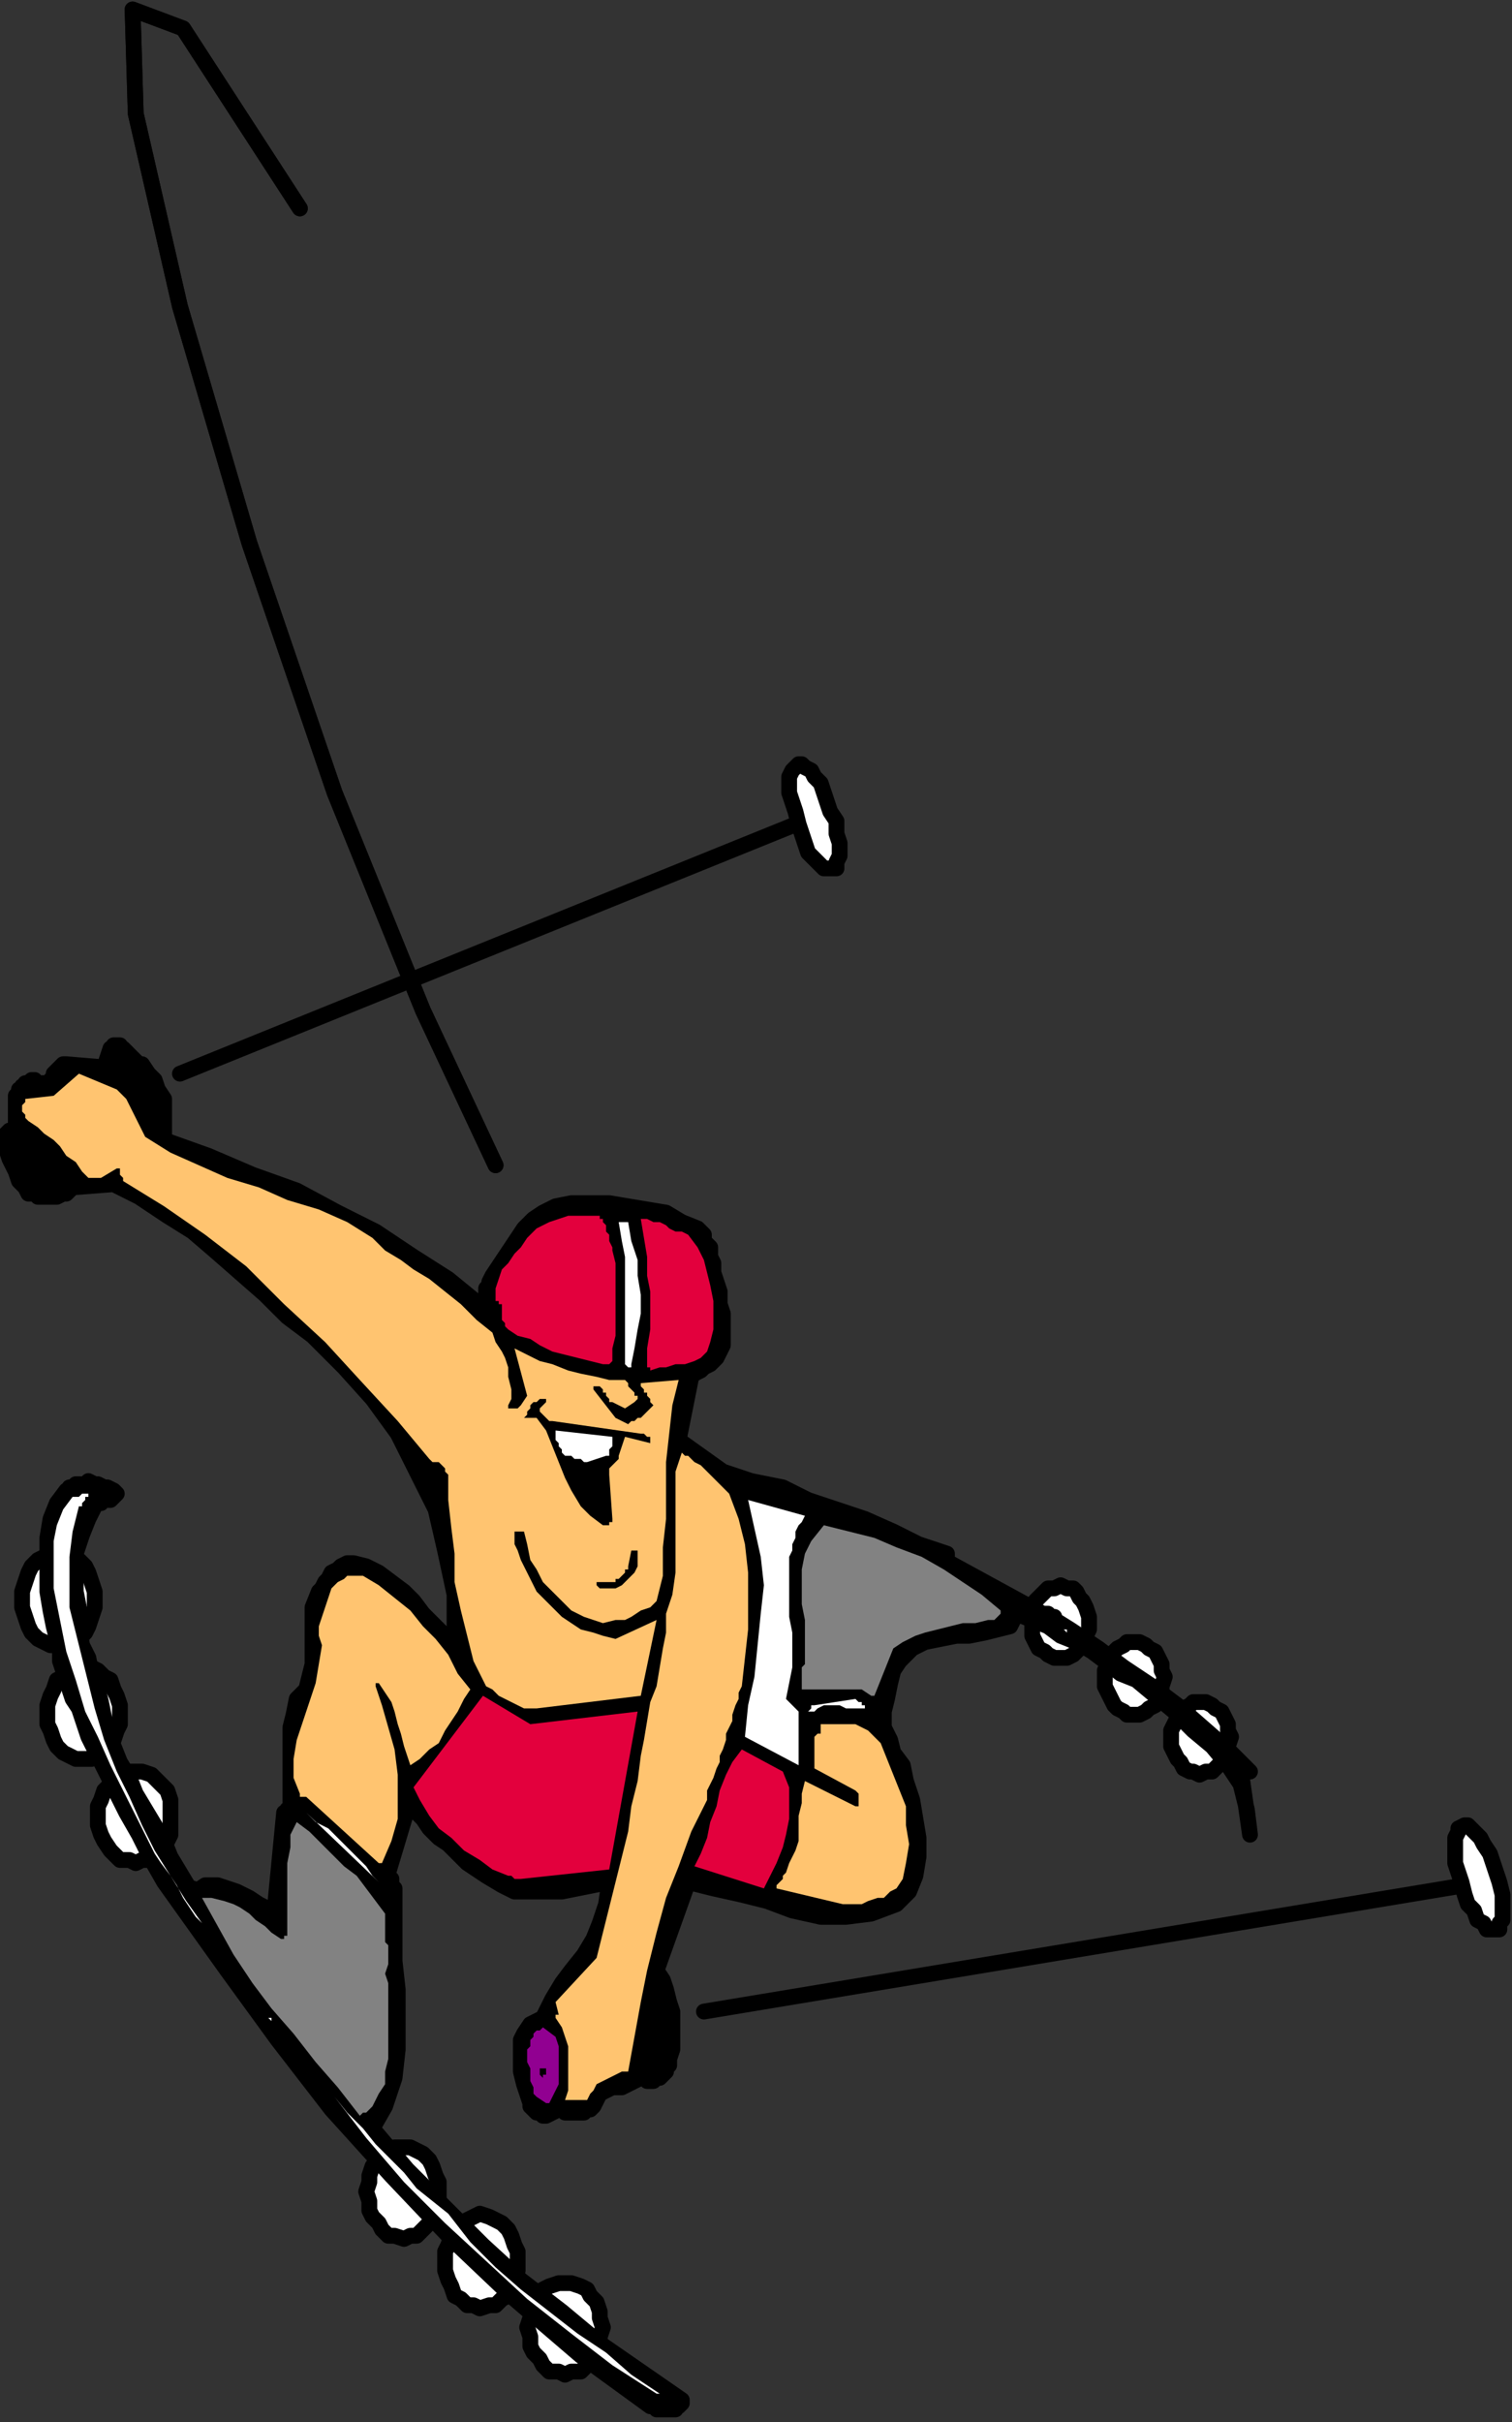 <?xml version="1.0" encoding="UTF-8" standalone="no"?>
<svg
   xmlns:dc="http://purl.org/dc/elements/1.1/"
   xmlns:cc="http://creativecommons.org/ns#"
   xmlns:rdf="http://www.w3.org/1999/02/22-rdf-syntax-ns#"
   xmlns:svg="http://www.w3.org/2000/svg"
   xmlns="http://www.w3.org/2000/svg"
   xmlns:sodipodi="http://sodipodi.sourceforge.net/DTD/sodipodi-0.dtd"
   xmlns:inkscape="http://www.inkscape.org/namespaces/inkscape"
   version="1.0"
   width="126.735mm"
   height="202.935mm"
   id="svg97"
   sodipodi:docname="LESUR012.WMF">
  <rect width="100%" height="100%" fill="#333333" stroke="none"/>
  <sodipodi:namedview
     pagecolor="#ffffff"
     bordercolor="#666666"
     borderopacity="1"
     objecttolerance="10"
     gridtolerance="10"
     guidetolerance="10"
     inkscape:pageopacity="0"
     inkscape:pageshadow="2"
     inkscape:window-width="640"
     inkscape:window-height="480"
     id="namedview99" />
  <defs
     id="defs3">
    <pattern
       id="WMFhbasepattern"
       patternUnits="userSpaceOnUse"
       width="6"
       height="6"
       x="0"
       y="0" />
  </defs>
  <path
     style="fill:none;stroke:none;"
     d="  M 0,0   L 478,0   L 478,766   L 0,766   z "
     id="path5" />
  <path
     style="fill:#ffffff;fill-rule:evenodd;fill-opacity:1;stroke:#000000;stroke-width:5px;stroke-linecap:round;stroke-linejoin:round;stroke-miterlimit:4;stroke-dasharray:none;stroke-opacity:1;"
     d="  M 19,492   L 21,492   L 23,493   L 25,494   L 27,496   L 28,498   L 29,501   L 30,504   L 30,506   L 30,509   L 29,512   L 28,515   L 27,517   L 25,519   L 23,520   L 21,521   L 19,521   L 16,521   L 14,520   L 12,519   L 10,517   L 9,515   L 8,512   L 7,509   L 7,506   L 7,504   L 8,501   L 9,498   L 10,496   L 12,494   L 14,493   L 16,492   L 19,492  z "
     id="path7" />
  <path
     style="fill:#ffffff;fill-rule:evenodd;fill-opacity:1;stroke:#000000;stroke-width:5px;stroke-linecap:round;stroke-linejoin:round;stroke-miterlimit:4;stroke-dasharray:none;stroke-opacity:1;"
     d="  M 26,528   L 29,528   L 31,529   L 33,531   L 35,532   L 36,535   L 37,537   L 38,540   L 38,543   L 38,546   L 37,548   L 36,551   L 35,553   L 33,555   L 31,556   L 29,557   L 26,557   L 24,557   L 22,556   L 20,555   L 18,553   L 17,551   L 16,548   L 15,546   L 15,543   L 15,540   L 16,537   L 17,535   L 18,532   L 20,531   L 22,529   L 24,528   L 26,528  z "
     id="path9" />
  <path
     style="fill:#ffffff;fill-rule:evenodd;fill-opacity:1;stroke:#000000;stroke-width:5px;stroke-linecap:round;stroke-linejoin:round;stroke-miterlimit:4;stroke-dasharray:none;stroke-opacity:1;"
     d="  M 43,561   L 45,561   L 48,562   L 49,563   L 51,565   L 53,567   L 54,570   L 54,572   L 54,575   L 54,578   L 54,581   L 53,583   L 51,586   L 49,587   L 48,589   L 45,589   L 43,590   L 41,589   L 38,589   L 36,587   L 35,586   L 33,583   L 32,581   L 31,578   L 31,575   L 31,572   L 32,570   L 33,567   L 35,565   L 36,563   L 38,562   L 41,561   L 43,561  z "
     id="path11" />
  <path
     style="fill:#ffffff;fill-rule:evenodd;fill-opacity:1;stroke:#000000;stroke-width:5px;stroke-linecap:round;stroke-linejoin:round;stroke-miterlimit:4;stroke-dasharray:none;stroke-opacity:1;"
     d="  M 128,680   L 130,680   L 132,681   L 134,682   L 136,684   L 137,686   L 138,689   L 139,691   L 139,694   L 139,697   L 138,700   L 137,702   L 136,704   L 134,706   L 132,708   L 130,708   L 128,709   L 125,708   L 123,708   L 121,706   L 120,704   L 118,702   L 117,700   L 117,697   L 116,694   L 117,691   L 117,689   L 118,686   L 120,684   L 121,682   L 123,681   L 125,680   L 128,680  z "
     id="path13" />
  <path
     style="fill:#ffffff;fill-rule:evenodd;fill-opacity:1;stroke:#000000;stroke-width:5px;stroke-linecap:round;stroke-linejoin:round;stroke-miterlimit:4;stroke-dasharray:none;stroke-opacity:1;"
     d="  M 152,701   L 155,702   L 157,703   L 159,704   L 161,706   L 162,708   L 163,711   L 164,713   L 164,716   L 164,719   L 163,722   L 162,724   L 161,727   L 159,728   L 157,730   L 155,730   L 152,731   L 150,730   L 148,730   L 146,728   L 144,727   L 143,724   L 142,722   L 141,719   L 141,716   L 141,713   L 142,711   L 143,708   L 144,706   L 146,704   L 148,703   L 150,702   L 152,701  z "
     id="path15" />
  <path
     style="fill:#ffffff;fill-rule:evenodd;fill-opacity:1;stroke:#000000;stroke-width:5px;stroke-linecap:round;stroke-linejoin:round;stroke-miterlimit:4;stroke-dasharray:none;stroke-opacity:1;"
     d="  M 179,723   L 181,723   L 184,724   L 186,725   L 187,727   L 189,729   L 190,732   L 190,734   L 191,737   L 190,740   L 190,743   L 189,745   L 187,747   L 186,749   L 184,751   L 181,751   L 179,752   L 177,751   L 174,751   L 172,749   L 171,747   L 169,745   L 168,743   L 168,740   L 167,737   L 168,734   L 168,732   L 169,729   L 171,727   L 172,725   L 174,724   L 177,723   L 179,723  z "
     id="path17" />
  <path
     style="fill:#ffffff;fill-rule:evenodd;fill-opacity:1;stroke:#000000;stroke-width:5px;stroke-linecap:round;stroke-linejoin:round;stroke-miterlimit:4;stroke-dasharray:none;stroke-opacity:1;"
     d="  M 336,502   L 338,503   L 340,503   L 341,504   L 342,506   L 343,507   L 344,509   L 345,512   L 345,514   L 345,516   L 344,518   L 343,520   L 342,522   L 341,523   L 340,524   L 338,525   L 336,525   L 334,525   L 332,524   L 331,523   L 329,522   L 328,520   L 327,518   L 327,516   L 327,514   L 327,512   L 327,509   L 328,507   L 329,506   L 331,504   L 332,503   L 334,503   L 336,502  z "
     id="path19" />
  <path
     style="fill:#ffffff;fill-rule:evenodd;fill-opacity:1;stroke:#000000;stroke-width:5px;stroke-linecap:round;stroke-linejoin:round;stroke-miterlimit:4;stroke-dasharray:none;stroke-opacity:1;"
     d="  M 359,520   L 361,520   L 363,521   L 364,522   L 366,523   L 367,525   L 368,527   L 368,529   L 369,531   L 368,534   L 368,536   L 367,538   L 366,540   L 364,541   L 363,542   L 361,543   L 359,543   L 357,543   L 356,542   L 354,541   L 353,540   L 352,538   L 351,536   L 350,534   L 350,531   L 350,529   L 351,527   L 352,525   L 353,523   L 354,522   L 356,521   L 357,520   L 359,520  z "
     id="path21" />
  <path
     style="fill:#ffffff;fill-rule:evenodd;fill-opacity:1;stroke:#000000;stroke-width:5px;stroke-linecap:round;stroke-linejoin:round;stroke-miterlimit:4;stroke-dasharray:none;stroke-opacity:1;"
     d="  M 380,539   L 382,539   L 384,540   L 385,541   L 387,542   L 388,544   L 389,546   L 389,548   L 390,550   L 389,553   L 389,555   L 388,557   L 387,558   L 385,560   L 384,561   L 382,561   L 380,562   L 378,561   L 377,561   L 375,560   L 374,558   L 373,557   L 372,555   L 371,553   L 371,550   L 371,548   L 372,546   L 373,544   L 374,542   L 375,541   L 377,540   L 378,539   L 380,539  z "
     id="path23" />
  <path
     style="fill:#000000;fill-rule:evenodd;fill-opacity:1;stroke:#000000;stroke-width:5px;stroke-linecap:round;stroke-linejoin:round;stroke-miterlimit:4;stroke-dasharray:none;stroke-opacity:1;"
     d="  M 210,763   L 210,763   L 211,763   L 212,763   L 212,763   L 213,763   L 214,763   L 214,762   L 215,762   L 215,762   L 216,761   L 216,761   L 216,761   L 216,761   L 216,760   L 203,751   L 190,742   L 178,732   L 165,722   L 153,711   L 141,699   L 129,687   L 118,674   L 122,667   L 125,658   L 126,649   L 126,640   L 126,630   L 125,621   L 125,611   L 125,602   L 125,601   L 125,599   L 125,598   L 124,597   L 124,596   L 124,595   L 123,594   L 123,593   L 129,573   L 129,573   L 129,573   L 130,573   L 130,573   L 130,573   L 131,573   L 134,576   L 136,579   L 139,582   L 142,584   L 145,587   L 148,590   L 151,592   L 154,594   L 159,597   L 163,599   L 168,599   L 173,599   L 178,599   L 183,598   L 188,597   L 193,596   L 192,603   L 190,609   L 188,614   L 185,619   L 181,624   L 178,628   L 175,633   L 172,639   L 168,641   L 166,644   L 165,646   L 165,650   L 165,653   L 165,656   L 166,660   L 167,663   L 168,666   L 168,667   L 169,668   L 169,668   L 170,669   L 171,669   L 171,669   L 172,670   L 173,670   L 177,668   L 178,668   L 178,668   L 178,668   L 178,668   L 179,668   L 179,668   L 179,669   L 179,669   L 180,669   L 181,669   L 182,669   L 184,669   L 185,669   L 186,668   L 187,668   L 188,667   L 189,665   L 190,663   L 192,662   L 194,661   L 197,661   L 199,660   L 201,659   L 203,658   L 203,658   L 204,658   L 204,658   L 204,658   L 205,658   L 205,659   L 206,659   L 206,659   L 207,659   L 208,658   L 209,658   L 210,657   L 211,656   L 211,655   L 212,654   L 212,652   L 213,649   L 213,645   L 213,641   L 213,637   L 212,634   L 211,630   L 210,627   L 208,624   L 218,596   L 226,598   L 235,600   L 243,602   L 251,605   L 260,607   L 268,607   L 276,606   L 284,603   L 288,599   L 290,594   L 291,588   L 291,582   L 290,576   L 289,570   L 287,564   L 286,559   L 283,555   L 282,551   L 280,547   L 280,542   L 281,538   L 282,533   L 283,529   L 285,526   L 289,522   L 293,520   L 298,519   L 303,518   L 307,518   L 312,517   L 316,516   L 320,515   L 322,511   L 327,513   L 332,515   L 336,518   L 341,520   L 346,523   L 350,526   L 355,530   L 360,532   L 366,537   L 372,542   L 378,548   L 384,553   L 389,559   L 393,565   L 395,573   L 396,581   L 393,560   L 394,560   L 394,560   L 394,560   L 395,560   L 395,560   L 395,560   L 396,561   L 396,561   L 389,554   L 381,547   L 373,540   L 365,534   L 356,528   L 348,522   L 339,516   L 331,511   L 331,511   L 332,511   L 332,512   L 333,512   L 333,512   L 334,512   L 334,513   L 334,513   L 301,495   L 300,495   L 300,494   L 300,494   L 300,493   L 300,493   L 300,493   L 300,493   L 300,492   L 291,489   L 283,485   L 274,481   L 265,478   L 256,475   L 248,471   L 238,469   L 229,466   L 215,456   L 219,436   L 220,435   L 222,434   L 223,433   L 225,432   L 226,431   L 227,430   L 228,428   L 229,426   L 229,423   L 229,419   L 229,416   L 228,413   L 228,409   L 227,406   L 226,403   L 226,400   L 225,398   L 225,396   L 225,395   L 224,394   L 223,393   L 223,391   L 222,390   L 221,389   L 216,387   L 211,384   L 205,383   L 199,382   L 193,381   L 187,381   L 181,381   L 176,382   L 172,384   L 169,386   L 166,389   L 164,392   L 162,395   L 160,398   L 158,401   L 156,404   L 155,406   L 155,407   L 154,408   L 154,409   L 154,410   L 154,412   L 153,413   L 153,414   L 142,405   L 131,398   L 119,390   L 107,384   L 94,377   L 80,372   L 66,366   L 52,361   L 52,358   L 52,354   L 52,351   L 52,348   L 50,345   L 49,342   L 47,340   L 45,337   L 44,337   L 43,336   L 42,335   L 41,334   L 40,333   L 39,332   L 38,332   L 38,331   L 37,331   L 37,331   L 36,331   L 36,332   L 36,332   L 35,332   L 35,332   L 35,332   L 33,338   L 21,337   L 20,337   L 19,338   L 18,339   L 17,340   L 17,341   L 16,342   L 15,343   L 14,343   L 13,343   L 13,343   L 13,343   L 12,343   L 12,343   L 12,343   L 11,343   L 11,342   L 10,342   L 9,343   L 9,343   L 8,343   L 8,344   L 7,344   L 7,345   L 6,345   L 6,346   L 5,347   L 5,348   L 5,349   L 5,351   L 5,352   L 5,353   L 5,355   L 5,355   L 5,356   L 5,357   L 5,357   L 4,358   L 3,358   L 3,358   L 2,359   L 2,362   L 2,364   L 3,367   L 4,369   L 5,371   L 6,374   L 8,376   L 9,378   L 11,378   L 12,379   L 14,379   L 16,379   L 18,379   L 20,378   L 21,378   L 23,376   L 36,375   L 44,379   L 53,385   L 61,390   L 68,396   L 76,403   L 84,410   L 91,417   L 99,423   L 109,433   L 118,443   L 126,454   L 132,466   L 138,478   L 141,491   L 144,505   L 144,519   L 144,520   L 144,520   L 143,520   L 143,520   L 142,520   L 142,519   L 141,519   L 141,518   L 138,515   L 134,511   L 131,507   L 128,504   L 124,501   L 120,498   L 116,496   L 112,495   L 110,495   L 108,496   L 107,497   L 105,498   L 104,500   L 103,501   L 102,503   L 101,504   L 99,509   L 99,513   L 99,518   L 99,522   L 99,527   L 98,531   L 97,535   L 94,538   L 93,543   L 92,547   L 92,552   L 92,556   L 92,560   L 92,564   L 92,569   L 92,573   L 92,573   L 92,573   L 91,573   L 91,573   L 91,573   L 91,574   L 90,574   L 90,574   L 87,605   L 84,604   L 82,603   L 79,601   L 75,599   L 72,598   L 69,597   L 65,597   L 62,599   L 61,599   L 61,599   L 61,598   L 60,598   L 60,598   L 60,598   L 60,598   L 60,598   L 57,593   L 54,588   L 52,583   L 49,578   L 46,573   L 43,568   L 41,563   L 38,558   L 36,553   L 35,549   L 33,544   L 32,539   L 31,535   L 29,530   L 28,525   L 26,521   L 25,515   L 25,509   L 24,504   L 24,498   L 24,492   L 26,486   L 28,481   L 30,477   L 31,476   L 32,476   L 32,475   L 33,475   L 34,475   L 35,475   L 35,475   L 36,474   L 36,474   L 36,474   L 36,474   L 36,474   L 37,473   L 37,473   L 36,472   L 34,471   L 33,471   L 31,470   L 30,470   L 28,469   L 27,470   L 25,470   L 24,470   L 24,470   L 23,471   L 23,471   L 22,471   L 22,471   L 22,472   L 21,472   L 18,476   L 16,481   L 15,487   L 15,492   L 15,498   L 15,504   L 16,510   L 17,515   L 18,519   L 19,522   L 19,526   L 20,529   L 21,532   L 22,535   L 23,538   L 25,541   L 28,550   L 32,558   L 36,566   L 40,574   L 44,581   L 48,589   L 52,596   L 57,603   L 72,624   L 88,646   L 105,668   L 124,689   L 143,709   L 163,728   L 184,746   L 206,762   L 207,762   L 207,762   L 208,762   L 208,762   L 208,763   L 209,763   L 209,763   L 210,763  z "
     id="path25" />
  <path
     style="fill:#ffffff;fill-rule:evenodd;fill-opacity:1;stroke:none;"
     d="  M 208,758   L 208,758   L 208,758   L 208,758   L 209,758   L 200,752   L 192,745   L 183,739   L 174,732   L 165,725   L 157,718   L 149,710   L 142,701   L 137,697   L 132,693   L 128,688   L 124,684   L 119,679   L 115,674   L 110,669   L 106,664   L 116,677   L 128,691   L 141,704   L 154,716   L 167,728   L 181,739   L 194,749   L 208,758  z "
     id="path27" />
  <path
     style="fill:#828282;fill-rule:evenodd;fill-opacity:1;stroke:none;"
     d="  M 116,669   L 118,667   L 120,663   L 122,660   L 122,656   L 123,652   L 123,648   L 123,644   L 123,640   L 123,636   L 123,634   L 123,631   L 123,628   L 122,625   L 123,622   L 123,619   L 123,616   L 122,615   L 122,613   L 122,612   L 122,611   L 122,609   L 122,608   L 122,607   L 122,606   L 119,602   L 116,598   L 113,594   L 109,591   L 105,587   L 102,584   L 98,580   L 94,577   L 92,581   L 92,585   L 91,590   L 91,594   L 91,599   L 91,603   L 91,608   L 91,612   L 91,612   L 91,613   L 90,613   L 90,613   L 90,613   L 90,614   L 89,614   L 89,614   L 86,612   L 84,610   L 81,608   L 79,606   L 76,604   L 74,603   L 71,602   L 67,601   L 67,601   L 66,601   L 66,601   L 65,601   L 65,601   L 65,601   L 64,601   L 64,601   L 69,610   L 74,619   L 80,628   L 86,636   L 93,644   L 100,653   L 107,661   L 114,670   L 115,669   L 115,669   L 115,669   L 115,669   L 116,669   L 116,669  z "
     id="path29" />
  <path
     style="fill:#910091;fill-rule:evenodd;fill-opacity:1;stroke:none;"
     d="  M 174,666   L 175,664   L 176,662   L 177,660   L 177,657   L 177,654   L 177,651   L 177,648   L 176,645   L 172,642   L 171,643   L 170,643   L 169,644   L 169,645   L 168,646   L 168,647   L 168,648   L 167,649   L 167,651   L 167,653   L 168,655   L 168,657   L 168,659   L 169,661   L 169,663   L 170,664   L 173,666   L 173,666   L 173,666   L 174,666   L 174,666  z "
     id="path31" />
  <path
     style="fill:#ffc470;fill-rule:evenodd;fill-opacity:1;stroke:none;"
     d="  M 180,665   L 186,665   L 187,663   L 188,662   L 189,660   L 191,659   L 193,658   L 195,657   L 197,656   L 199,656   L 201,645   L 203,634   L 205,624   L 208,612   L 211,601   L 215,591   L 219,580   L 224,570   L 224,567   L 225,565   L 226,563   L 227,560   L 228,558   L 228,556   L 229,554   L 230,551   L 230,549   L 231,547   L 232,545   L 232,543   L 233,540   L 234,538   L 234,536   L 235,534   L 236,525   L 237,516   L 237,507   L 237,498   L 236,489   L 234,481   L 231,473   L 225,467   L 224,466   L 223,465   L 222,464   L 220,463   L 219,462   L 218,461   L 217,461   L 216,460   L 214,466   L 214,472   L 214,479   L 214,485   L 214,492   L 214,498   L 213,505   L 211,511   L 211,517   L 210,522   L 209,528   L 208,534   L 206,539   L 205,545   L 204,551   L 203,556   L 202,564   L 200,572   L 199,580   L 197,588   L 195,596   L 193,604   L 191,612   L 189,620   L 176,634   L 177,638   L 177,638   L 177,638   L 177,638   L 176,638   L 176,639   L 176,639   L 178,642   L 179,645   L 180,648   L 180,651   L 180,655   L 180,658   L 180,662   L 179,665   L 179,665   L 180,665   L 180,665   L 180,665  z "
     id="path33" />
  <path
     style="fill:#ffffff;fill-rule:evenodd;fill-opacity:1;stroke:none;"
     d="  M 103,661   L 91,646   L 103,661  z "
     id="path35" />
  <path
     style="fill:#000000;fill-rule:evenodd;fill-opacity:1;stroke:none;"
     d="  M 172,657   L 172,657   L 173,657   L 173,656   L 173,656   L 173,656   L 173,655   L 173,655   L 172,655   L 172,655   L 171,655   L 171,655   L 171,656   L 171,656   L 171,657   L 171,657   L 172,658   L 172,658   L 172,658   L 172,657   L 172,657  z "
     id="path37" />
  <path
     style="fill:#000000;fill-rule:evenodd;fill-opacity:1;stroke:none;"
     d="  M 206,655   L 206,655   L 206,655   L 207,655   L 207,655   L 207,655   L 208,655   L 208,655   L 209,653   L 210,651   L 211,648   L 211,646   L 212,643   L 211,641   L 211,638   L 210,635   L 210,635   L 210,635   L 209,635   L 209,635   L 209,634   L 208,634   L 208,634   L 208,634   L 206,655   L 206,655   L 206,655   L 206,655   L 206,655  z "
     id="path39" />
  <path
     style="fill:#ffffff;fill-rule:evenodd;fill-opacity:1;stroke:none;"
     d="  M 87,641   L 87,641   L 87,641   L 87,641   L 86,640   L 86,640   L 86,640   L 86,639   L 85,639   L 87,641  z "
     id="path41" />
  <path
     style="fill:#ffffff;fill-rule:evenodd;fill-opacity:1;stroke:none;"
     d="  M 64,609   L 59,602   L 54,594   L 49,586   L 45,578   L 41,569   L 37,561   L 33,551   L 30,541   L 28,533   L 26,525   L 24,517   L 22,509   L 22,501   L 22,493   L 23,485   L 25,477   L 26,477   L 26,476   L 26,476   L 27,475   L 27,475   L 27,474   L 28,474   L 28,474   L 28,473   L 27,473   L 27,473   L 26,473   L 25,474   L 24,474   L 24,474   L 23,474   L 20,478   L 18,483   L 17,488   L 17,493   L 17,498   L 17,503   L 18,508   L 19,513   L 21,523   L 24,532   L 27,542   L 31,550   L 35,559   L 39,567   L 43,575   L 47,583   L 49,587   L 51,590   L 54,594   L 56,597   L 58,601   L 60,604   L 62,607   L 64,609  z "
     id="path43" />
  <path
     style="fill:#ffc470;fill-rule:evenodd;fill-opacity:1;stroke:none;"
     d="  M 267,603   L 270,603   L 273,603   L 275,602   L 278,601   L 280,601   L 282,599   L 284,598   L 286,595   L 287,590   L 288,584   L 287,578   L 287,572   L 285,567   L 283,562   L 281,557   L 279,552   L 277,550   L 275,548   L 273,547   L 271,546   L 268,546   L 266,546   L 264,546   L 262,546   L 262,546   L 261,546   L 261,546   L 261,546   L 261,546   L 260,546   L 260,546   L 260,546   L 260,547   L 260,547   L 260,547   L 260,547   L 260,548   L 260,548   L 260,548   L 260,549   L 259,549   L 259,549   L 259,549   L 258,550   L 258,550   L 258,550   L 258,550   L 258,560   L 271,567   L 272,568   L 272,568   L 272,568   L 272,569   L 272,569   L 272,570   L 272,570   L 272,570   L 272,571   L 272,571   L 272,572   L 271,572   L 255,564   L 254,568   L 254,571   L 253,575   L 253,579   L 253,583   L 252,586   L 250,590   L 249,593   L 248,594   L 248,594   L 248,595   L 247,596   L 247,596   L 246,597   L 246,597   L 246,598   L 267,603  z "
     id="path45" />
  <path
     style="fill:#e3003d;fill-rule:evenodd;fill-opacity:1;stroke:none;"
     d="  M 242,598   L 244,594   L 246,590   L 248,585   L 249,581   L 250,576   L 250,571   L 250,566   L 248,561   L 235,554   L 232,558   L 230,562   L 228,567   L 227,572   L 225,577   L 224,582   L 222,587   L 220,591   L 242,598  z "
     id="path47" />
  <path
     style="fill:#ffffff;fill-rule:evenodd;fill-opacity:1;stroke:none;"
     d="  M 120,596   L 118,594   L 116,591   L 113,588   L 110,585   L 107,582   L 104,579   L 100,577   L 97,574   L 120,596  z "
     id="path49" />
  <path
     style="fill:#e3003d;fill-rule:evenodd;fill-opacity:1;stroke:none;"
     d="  M 165,595   L 193,592   L 202,542   L 168,546   L 153,537   L 131,566   L 133,570   L 136,575   L 139,579   L 143,582   L 147,586   L 152,589   L 156,592   L 161,594   L 162,594   L 162,594   L 163,595   L 163,595   L 164,595   L 164,595   L 165,595   L 165,595  z "
     id="path51" />
  <path
     style="fill:#ffc470;fill-rule:evenodd;fill-opacity:1;stroke:none;"
     d="  M 121,590   L 124,583   L 126,576   L 126,569   L 126,562   L 125,554   L 123,547   L 121,540   L 119,534   L 119,534   L 119,533   L 120,533   L 120,533   L 120,533   L 120,533   L 122,536   L 124,539   L 125,542   L 126,546   L 127,549   L 128,553   L 129,556   L 130,559   L 133,557   L 136,554   L 139,552   L 141,548   L 143,545   L 145,542   L 147,538   L 149,535   L 145,530   L 142,524   L 138,519   L 134,515   L 130,510   L 125,506   L 120,502   L 115,499   L 114,499   L 113,499   L 113,499   L 112,499   L 111,499   L 111,499   L 110,499   L 109,500   L 107,501   L 105,503   L 104,506   L 103,509   L 102,512   L 101,515   L 101,518   L 102,521   L 101,527   L 100,533   L 98,539   L 96,545   L 94,551   L 93,557   L 93,563   L 95,568   L 95,568   L 95,569   L 95,569   L 95,569   L 96,569   L 96,569   L 96,569   L 97,569   L 120,590   L 120,590   L 120,590   L 121,590   L 121,590  z "
     id="path53" />
  <path
     style="fill:#ffffff;fill-rule:evenodd;fill-opacity:1;stroke:none;"
     d="  M 253,559   L 253,542   L 249,538   L 250,533   L 251,528   L 251,523   L 251,517   L 250,512   L 250,506   L 250,501   L 250,495   L 250,493   L 251,491   L 251,489   L 252,487   L 252,485   L 253,483   L 254,482   L 255,480   L 237,475   L 239,484   L 241,493   L 242,502   L 241,511   L 240,521   L 239,531   L 237,540   L 236,550   L 253,559   L 253,559   L 253,559   L 253,559   L 253,559  z "
     id="path55" />
  <path
     style="fill:#ffc470;fill-rule:evenodd;fill-opacity:1;stroke:none;"
     d="  M 170,541   L 203,537   L 208,513   L 195,519   L 191,518   L 188,517   L 184,516   L 181,514   L 178,512   L 176,510   L 173,507   L 170,504   L 169,502   L 168,500   L 167,498   L 166,496   L 165,494   L 164,491   L 163,489   L 163,487   L 163,486   L 163,486   L 163,486   L 163,485   L 164,485   L 164,485   L 164,485   L 165,485   L 165,485   L 166,485   L 166,485   L 166,485   L 166,485   L 166,485   L 167,489   L 168,494   L 170,497   L 172,501   L 175,504   L 178,507   L 181,510   L 185,512   L 188,513   L 191,514   L 195,513   L 198,513   L 200,512   L 203,510   L 206,509   L 208,507   L 210,499   L 210,490   L 211,481   L 211,472   L 211,463   L 212,454   L 213,445   L 215,437   L 203,438   L 203,439   L 204,440   L 204,441   L 205,441   L 205,442   L 206,443   L 206,444   L 207,445   L 206,446   L 205,447   L 204,448   L 203,449   L 202,449   L 201,450   L 200,450   L 199,451   L 195,449   L 188,440   L 188,440   L 188,439   L 188,439   L 189,439   L 189,439   L 189,439   L 190,439   L 191,440   L 191,441   L 192,441   L 192,442   L 193,443   L 193,444   L 194,444   L 198,446   L 201,444   L 202,443   L 202,442   L 201,442   L 201,441   L 200,440   L 199,439   L 199,438   L 198,437   L 193,437   L 189,436   L 184,435   L 180,434   L 175,432   L 171,431   L 167,429   L 163,427   L 167,442   L 165,445   L 164,446   L 164,446   L 164,446   L 164,446   L 163,446   L 163,446   L 163,446   L 163,446   L 162,446   L 162,446   L 162,446   L 162,446   L 161,446   L 161,445   L 162,443   L 162,440   L 161,436   L 161,433   L 160,430   L 159,428   L 157,425   L 156,422   L 151,418   L 146,413   L 141,409   L 136,405   L 131,402   L 127,399   L 122,396   L 118,392   L 110,387   L 101,383   L 91,380   L 82,376   L 72,373   L 63,369   L 54,365   L 46,360   L 45,358   L 44,356   L 43,354   L 42,352   L 41,350   L 40,348   L 39,347   L 37,345   L 25,340   L 17,347   L 8,348   L 8,349   L 7,350   L 7,351   L 7,352   L 8,353   L 8,354   L 8,354   L 9,355   L 12,357   L 14,359   L 17,361   L 19,363   L 21,366   L 24,368   L 26,371   L 28,373   L 32,373   L 37,370   L 37,370   L 38,370   L 38,371   L 38,371   L 38,372   L 39,373   L 39,373   L 39,374   L 52,382   L 65,391   L 78,401   L 90,413   L 103,425   L 114,437   L 126,450   L 136,462   L 137,463   L 138,463   L 139,463   L 140,464   L 140,464   L 141,465   L 141,466   L 142,467   L 142,475   L 143,484   L 144,492   L 144,501   L 146,510   L 148,518   L 150,526   L 154,534   L 156,535   L 158,537   L 160,538   L 162,539   L 164,540   L 166,541   L 168,541   L 170,541  z "
     id="path57" />
  <path
     style="fill:#ffffff;fill-rule:evenodd;fill-opacity:1;stroke:none;"
     d="  M 258,542   L 259,541   L 261,540   L 263,540   L 266,540   L 268,541   L 270,541   L 272,541   L 275,541   L 274,541   L 274,540   L 274,540   L 273,540   L 273,539   L 272,539   L 272,539   L 271,538   L 258,540   L 257,540   L 257,541   L 257,541   L 257,541   L 256,542   L 256,542   L 257,542   L 258,542  z "
     id="path59" />
  <path
     style="fill:#828282;fill-rule:evenodd;fill-opacity:1;stroke:none;"
     d="  M 277,537   L 283,522   L 286,520   L 290,518   L 293,517   L 297,516   L 301,515   L 305,514   L 309,514   L 313,513   L 314,513   L 315,513   L 315,513   L 316,512   L 316,512   L 317,511   L 317,511   L 317,510   L 311,505   L 305,501   L 299,497   L 292,493   L 284,490   L 277,487   L 269,485   L 261,483   L 257,488   L 255,492   L 254,497   L 254,502   L 254,508   L 255,513   L 255,519   L 255,524   L 255,526   L 255,527   L 254,528   L 254,529   L 254,531   L 254,532   L 254,533   L 254,535   L 273,535   L 276,537   L 276,537   L 277,537   L 277,537   L 277,537  z "
     id="path61" />
  <path
     style="fill:#ffffff;fill-rule:evenodd;fill-opacity:1;stroke:none;"
     d="  M 338,517   L 338,516   L 338,516   L 337,516   L 337,516   L 337,516   L 336,515   L 336,515   L 336,515   L 338,517  z "
     id="path63" />
  <path
     style="fill:#000000;fill-rule:evenodd;fill-opacity:1;stroke:none;"
     d="  M 192,503   L 194,503   L 195,503   L 197,502   L 198,501   L 199,500   L 200,499   L 201,498   L 202,496   L 202,492   L 202,491   L 202,491   L 202,491   L 201,491   L 201,491   L 201,491   L 200,491   L 200,491   L 199,496   L 199,497   L 198,497   L 198,498   L 197,499   L 196,500   L 195,500   L 195,501   L 194,501   L 189,501   L 189,502   L 189,502   L 189,502   L 190,503   L 190,503   L 191,503   L 192,503   L 192,503  z "
     id="path65" />
  <path
     style="fill:#000000;fill-rule:evenodd;fill-opacity:1;stroke:none;"
     d="  M 191,483   L 192,483   L 192,483   L 192,483   L 192,483   L 193,483   L 193,483   L 193,482   L 194,482   L 194,482   L 194,481   L 193,467   L 193,466   L 193,465   L 194,464   L 194,464   L 195,463   L 195,463   L 196,462   L 196,461   L 198,455   L 206,457   L 206,456   L 206,456   L 206,455   L 205,455   L 205,455   L 204,454   L 204,454   L 203,454   L 175,450   L 174,450   L 174,450   L 173,449   L 173,449   L 172,448   L 172,448   L 171,447   L 171,446   L 173,444   L 173,443   L 173,443   L 173,443   L 173,443   L 173,443   L 172,443   L 172,443   L 172,443   L 171,443   L 170,444   L 169,444   L 168,445   L 168,446   L 167,447   L 167,448   L 166,449   L 167,449   L 167,449   L 167,449   L 167,449   L 167,449   L 168,449   L 168,449   L 168,449   L 168,449   L 168,449   L 169,449   L 169,449   L 169,449   L 170,449   L 170,449   L 170,449   L 173,453   L 175,458   L 177,463   L 179,468   L 181,472   L 184,477   L 187,480   L 191,483  z "
     id="path67" />
  <path
     style="fill:#ffffff;fill-rule:evenodd;fill-opacity:1;stroke:none;"
     d="  M 256,476   L 237,471   L 256,476  z "
     id="path69" />
  <path
     style="fill:#ffffff;fill-rule:evenodd;fill-opacity:1;stroke:none;"
     d="  M 186,463   L 192,461   L 193,461   L 193,460   L 193,459   L 194,458   L 194,457   L 194,457   L 194,456   L 194,455   L 176,453   L 176,455   L 176,456   L 177,457   L 177,458   L 178,459   L 178,460   L 179,461   L 180,461   L 181,461   L 182,462   L 182,462   L 183,462   L 184,462   L 184,462   L 185,463   L 186,463  z "
     id="path71" />
  <path
     style="fill:#e3003d;fill-rule:evenodd;fill-opacity:1;stroke:none;"
     d="  M 206,434   L 209,433   L 211,433   L 214,432   L 217,432   L 220,431   L 222,430   L 224,428   L 225,425   L 226,421   L 226,416   L 226,412   L 225,407   L 224,403   L 223,399   L 221,395   L 218,391   L 216,390   L 214,390   L 212,389   L 211,388   L 209,387   L 207,387   L 205,386   L 203,386   L 204,392   L 205,398   L 205,404   L 206,409   L 206,415   L 206,421   L 205,427   L 205,433   L 205,433   L 205,433   L 205,433   L 205,433   L 206,433   L 206,434   L 206,434   L 206,434  z "
     id="path73" />
  <path
     style="fill:#ffffff;fill-rule:evenodd;fill-opacity:1;stroke:none;"
     d="  M 199,433   L 199,433   L 199,433   L 199,433   L 200,433   L 200,432   L 200,432   L 201,427   L 202,421   L 203,416   L 203,410   L 202,404   L 202,399   L 200,393   L 199,387   L 199,387   L 198,387   L 198,387   L 198,387   L 197,387   L 197,387   L 196,387   L 196,387   L 197,393   L 198,398   L 198,404   L 198,409   L 198,415   L 198,421   L 198,427   L 198,432   L 198,432   L 198,432   L 199,433   L 199,433  z "
     id="path75" />
  <path
     style="fill:#e3003d;fill-rule:evenodd;fill-opacity:1;stroke:none;"
     d="  M 191,432   L 192,432   L 192,432   L 192,432   L 192,432   L 193,432   L 193,432   L 193,432   L 194,431   L 194,427   L 195,423   L 195,418   L 195,414   L 195,409   L 195,405   L 195,400   L 194,396   L 194,395   L 193,393   L 193,392   L 193,391   L 192,390   L 192,389   L 192,388   L 191,387   L 191,386   L 191,386   L 191,386   L 191,386   L 190,386   L 190,385   L 188,385   L 185,385   L 182,385   L 180,385   L 177,386   L 174,387   L 172,388   L 170,389   L 167,392   L 165,395   L 163,397   L 161,400   L 159,402   L 158,405   L 157,408   L 157,411   L 157,412   L 157,412   L 158,412   L 158,413   L 158,413   L 159,413   L 159,414   L 159,414   L 159,415   L 159,416   L 159,417   L 159,418   L 160,419   L 160,419   L 160,420   L 161,421   L 164,423   L 168,424   L 171,426   L 175,428   L 179,429   L 183,430   L 187,431   L 191,432  z "
     id="path77" />
  <path
     style="fill:#000000;fill-rule:evenodd;fill-opacity:1;stroke:none;"
     d="  M 15,376   L 15,376   L 16,375   L 17,375   L 18,375   L 19,375   L 20,374   L 20,373   L 21,373   L 20,371   L 19,369   L 18,367   L 17,365   L 16,364   L 14,362   L 12,361   L 10,360   L 9,360   L 9,360   L 8,360   L 8,360   L 7,360   L 7,360   L 7,360   L 6,360   L 6,361   L 6,361   L 5,361   L 5,362   L 5,362   L 5,363   L 5,363   L 4,363   L 5,366   L 6,368   L 6,369   L 8,371   L 9,373   L 10,374   L 12,375   L 15,376  z "
     id="path79" />
  <path
     style="fill:#000000;fill-rule:evenodd;fill-opacity:1;stroke:none;"
     d="  M 11,370   L 11,370   L 12,370   L 12,370   L 12,370   L 12,370   L 13,370   L 12,369   L 12,369   L 12,369   L 11,368   L 11,368   L 11,368   L 10,368   L 9,368   L 9,368   L 9,369   L 10,369   L 10,369   L 10,370   L 10,370   L 11,370   L 11,370  z "
     id="path81" />
  <path
     style="fill:#000000;fill-rule:evenodd;fill-opacity:1;stroke:none;"
     d="  M 48,354   L 48,354   L 49,354   L 49,353   L 49,353   L 49,351   L 49,349   L 49,347   L 48,346   L 47,344   L 46,342   L 44,340   L 43,339   L 42,338   L 42,338   L 41,337   L 41,337   L 41,337   L 40,337   L 40,336   L 39,336   L 39,336   L 39,336   L 39,336   L 38,336   L 38,336   L 38,337   L 38,337   L 38,337   L 37,337   L 37,338   L 37,338   L 37,338   L 37,339   L 37,340   L 37,340   L 37,341   L 44,346   L 48,354   L 48,354   L 48,354   L 48,354   L 48,354  z "
     id="path83" />
  <path
     style="fill:none;stroke:#000000;stroke-width:5px;stroke-linecap:round;stroke-linejoin:round;stroke-miterlimit:4;stroke-dasharray:none;stroke-opacity:1;"
     d="  M 262,257   L 57,340  "
     id="path85" />
  <path
     style="fill:none;stroke:#000000;stroke-width:5px;stroke-linecap:round;stroke-linejoin:round;stroke-miterlimit:4;stroke-dasharray:none;stroke-opacity:1;"
     d="  M 464,597   L 223,637  "
     id="path87" />
  <path
     style="fill:#ffffff;fill-rule:evenodd;fill-opacity:1;stroke:#000000;stroke-width:5px;stroke-linecap:round;stroke-linejoin:round;stroke-miterlimit:4;stroke-dasharray:none;stroke-opacity:1;"
     d="  M 253,242   L 254,242   L 255,243   L 257,244   L 258,246   L 260,248   L 261,251   L 262,254   L 263,257   L 265,260   L 265,264   L 266,267   L 266,269   L 266,271   L 265,273   L 265,275   L 263,275   L 262,275   L 261,275   L 259,273   L 258,272   L 256,270   L 255,267   L 254,264   L 253,261   L 252,257   L 251,254   L 250,251   L 250,248   L 250,246   L 251,244   L 252,243   L 253,242  z "
     id="path89" />
  <path
     style="fill:#ffffff;fill-rule:evenodd;fill-opacity:1;stroke:#000000;stroke-width:5px;stroke-linecap:round;stroke-linejoin:round;stroke-miterlimit:4;stroke-dasharray:none;stroke-opacity:1;"
     d="  M 464,578   L 465,578   L 466,579   L 467,580   L 469,582   L 470,584   L 472,587   L 473,590   L 474,593   L 475,596   L 476,600   L 476,603   L 476,605   L 476,608   L 475,609   L 475,611   L 474,611   L 472,611   L 471,611   L 470,609   L 468,608   L 467,605   L 465,603   L 464,600   L 463,596   L 462,593   L 461,590   L 461,587   L 461,584   L 461,582   L 462,580   L 462,579   L 464,578  z "
     id="path91" />
  <path
     style="fill:none;stroke:#000000;stroke-width:5px;stroke-linecap:round;stroke-linejoin:round;stroke-miterlimit:4;stroke-dasharray:none;stroke-opacity:1;"
     d="  M 157,369   L 134,320   L 106,251   L 79,172   L 57,97   L 43,36   L 42,3   L 58,9   L 95,66  "
     id="path93" />
  <path
     style="fill:none;stroke:#000000;stroke-width:5px;stroke-linecap:round;stroke-linejoin:round;stroke-miterlimit:4;stroke-dasharray:none;stroke-opacity:1;"
     d="  M 157,369   L 134,320   L 106,251   L 79,172   L 57,97   L 43,36   L 42,3   L 58,9   L 95,66  "
     id="path95" />
</svg>
